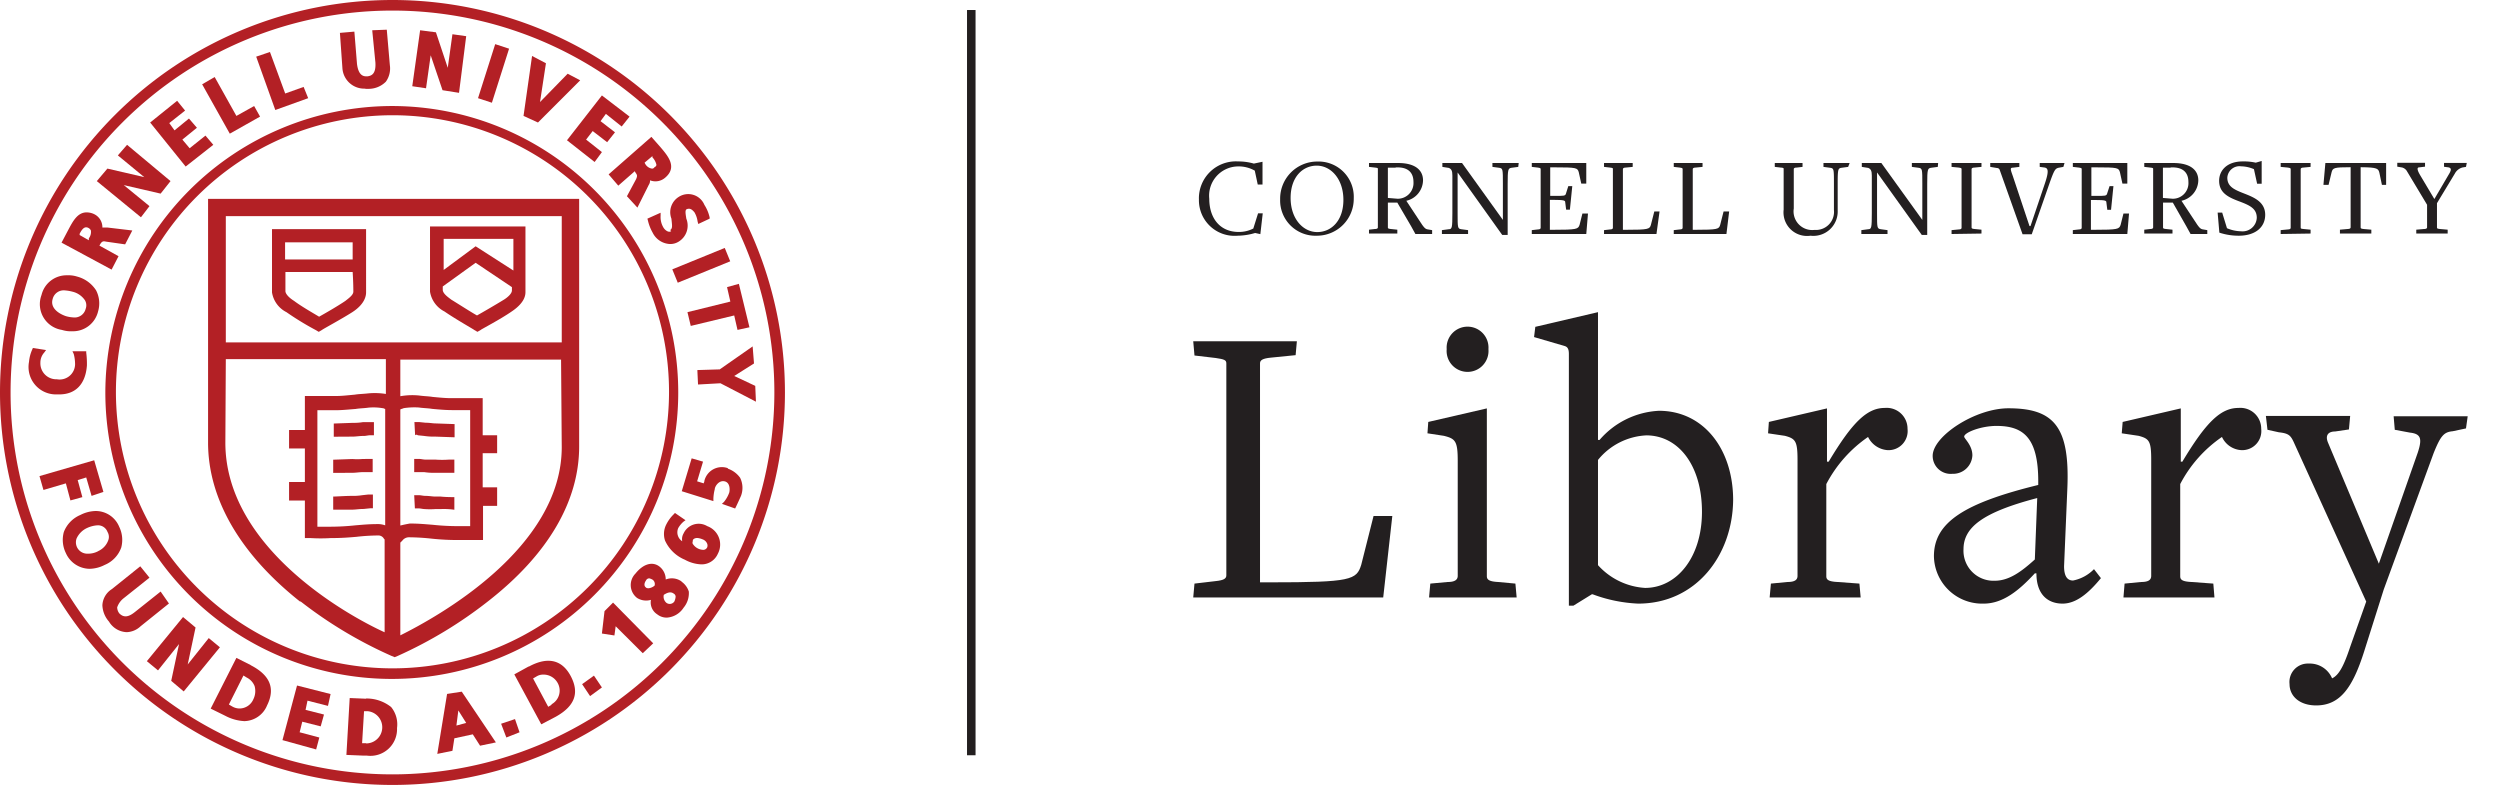 <svg xmlns="http://www.w3.org/2000/svg" xmlns:xlink="http://www.w3.org/1999/xlink" id="Layer_1" data-name="Layer 1" viewBox="0 0 219.76 69"><defs><style>.cls-1,.cls-4{fill:none;}.cls-2{clip-path:url(#clip-path);}.cls-3{fill:#b32025;}.cls-4{stroke:#231f20;stroke-miterlimit:10;stroke-width:0.75px;}.cls-5{fill:#231f20;}</style><clipPath id="clip-path"><rect class="cls-1" width="219.76" height="69"></rect></clipPath></defs><g class="cls-2"><path class="cls-3" d="M26.4,52.85a38.06,38.06,0,0,0,8,4.8l.29.12.29-.12a38.14,38.14,0,0,0,7.93-4.8c5.27-4.11,8-8.8,8-13.6V17.48H18.29V38.9c0,4.92,2.78,9.78,8.11,14m7.46-6.72a1.87,1.87,0,0,0-.58-.11h-.05c-.81,0-1.39.06-2,.11a21.19,21.19,0,0,1-2.2.12H27.9V36.06h1.62c.52,0,1.1-.06,1.74-.11.35-.06.75-.06,1.16-.12a4.89,4.89,0,0,1,1.27.06c.06,0,.12.06.17.06Zm15.52-6.88c0,8.91-10.94,14.93-14.19,16.55V47.7l.18-.18a.72.72,0,0,1,.58-.29,19.48,19.48,0,0,1,2,.12,21.27,21.27,0,0,0,2.25.12h2.26v-3H43.7V42.84H42.43v-3H43.7V38.26H42.43V35H39.65c-.46,0-1-.05-1.62-.11-.35-.06-.75-.06-1.16-.12a5.94,5.94,0,0,0-1.68.06h0V31.61H49.32ZM35.19,46.19V36c.06-.06.18-.06.29-.12a6.22,6.22,0,0,1,1.33-.06c.41.06.82.06,1.16.12.64.06,1.22.11,1.74.11h1.62V46.25h-1.1a21.19,21.19,0,0,1-2.2-.12c-.64-.05-1.22-.11-2-.11-.34.06-.57.11-.81.17M19.85,19H49.38V30.1H19.85Zm0,12.57H33.92v3.06a6.23,6.23,0,0,0-1.56-.05c-.41.05-.81.05-1.16.11-.64.06-1.16.12-1.62.12H26.8V37.8H25.41v1.62H26.8v2.95H25.41V44H26.8v3.3h.52a14.47,14.47,0,0,0,1.74,0c1,0,1.68-.06,2.26-.11a17.91,17.91,0,0,1,1.91-.12.55.55,0,0,1,.52.29l.06.06v8.16c-3.3-1.5-14-7.47-14-16.67Z"></path><path class="cls-3" d="M32.18,20.14H23.91V25.7a2.36,2.36,0,0,0,1.27,1.74A25.22,25.22,0,0,0,27.73,29l.29.17.29-.17c.05-.06,1.67-.93,2.66-1.56,1.16-.75,1.21-1.51,1.21-1.74V20.14ZM25.06,21.3H31v1.51H25.06Zm6,4.34c0,.29-.41.58-.7.81-.69.47-1.79,1.1-2.31,1.39-.47-.29-1.51-.87-2.2-1.39-.47-.29-.76-.63-.76-.86V23.91H31c.06.92.06,1.62.06,1.73"></path><path class="cls-3" d="M46.19,19.91H37.8v5.73a2.38,2.38,0,0,0,1.27,1.74c1,.69,2.55,1.56,2.61,1.62l.29.17.29-.17c.05-.06,1.73-.93,2.72-1.62,1.21-.81,1.21-1.5,1.21-1.74V19.91ZM45,25.53c0,.29-.41.63-.7.81-.75.46-1.85,1.1-2.37,1.39-.52-.29-1.51-.93-2.26-1.39-.23-.18-.75-.52-.75-.87v-.29l2.89-2.08L45,25.24Zm-3.19-3.88L39,23.73V21h6.13v2.78Z"></path><path class="cls-3" d="M36.7,38.26l.58.06a5.71,5.71,0,0,0,1,.06l1.68.06V37.28l-1.68-.06c-.23,0-.52-.06-.87-.06l-.57-.06h-.41l.06,1.16a.17.17,0,0,1,.23,0"></path><path class="cls-3" d="M38.26,40.4c-.23,0-.52,0-.87,0-.17,0-.4-.06-.57-.06h-.41v1.16h.29c.23,0,.4,0,.58,0a5.11,5.11,0,0,0,.92.06h1.74V40.4h-.46a8.28,8.28,0,0,1-1.22,0"></path><path class="cls-3" d="M38.26,43.65c-.23,0-.52-.06-.87-.06-.17,0-.4-.06-.57-.06h-.41l.06,1.16h.29c.23,0,.4.06.58.06a6.39,6.39,0,0,0,.92,0h.47a6.39,6.39,0,0,1,1.21.06V43.7c-.17,0-.75,0-1.21-.05Z"></path><path class="cls-3" d="M31,38.38c.29,0,.58-.06,1-.06.18,0,.35-.06.58-.06h.29V37.11h-.4c-.24,0-.41,0-.58,0a4.87,4.87,0,0,1-.87.06l-1.68.06v1.16Z"></path><path class="cls-3" d="M31.84,40.35a5.83,5.83,0,0,1-.87,0l-1.68.06v1.16L31,41.56c.29,0,.58-.06,1-.06l.52,0h.24l0-1.16h-.4Z"></path><path class="cls-3" d="M31.84,43.53a5.17,5.17,0,0,1-.93.06c-.52,0-1.39.06-1.62.06V44.8c.23,0,1.1,0,1.68,0,.29,0,.58-.06,1-.06l.58-.06h.23V43.47h-.4Z"></path><path class="cls-3" d="M5.21,34.67c1.45,0,2.31-.92,2.43-2.54A7.47,7.47,0,0,0,7.58,31v-.12H6.37l.11.23a3.56,3.56,0,0,1,.12.93A1.36,1.36,0,0,1,5,33.34a1.4,1.4,0,0,1-1.45-1.45A1.31,1.31,0,0,1,3.88,31l.17-.23-1.16-.18-.05.12a3.39,3.39,0,0,0-.29,1.1A2.41,2.41,0,0,0,5,34.67Z"></path><path class="cls-3" d="M5.44,29a2.64,2.64,0,0,0,.93.12,2.27,2.27,0,0,0,2.25-1.74,2.49,2.49,0,0,0-.17-1.85,2.83,2.83,0,0,0-1.68-1.22,2.5,2.5,0,0,0-.87-.11,2.26,2.26,0,0,0-2.25,1.73A2.29,2.29,0,0,0,5.44,29m-.81-2.72a1,1,0,0,1,1.1-.75,3.58,3.58,0,0,1,.64.11,1.83,1.83,0,0,1,1.1.76.88.88,0,0,1,.06.75,1,1,0,0,1-1.11.75,2.78,2.78,0,0,1-.63-.11c-.7-.24-1.39-.76-1.16-1.51"></path><path class="cls-3" d="M10.42,22.52l-1.68-.93.06-.11c.17-.29.29-.29.52-.24l1.68.24.63-1.22L9.44,20H9a1.28,1.28,0,0,0-.69-1.16,1.53,1.53,0,0,0-.7-.17c-.81,0-1.22.81-1.62,1.56l-.58,1.1,4.4,2.37ZM7.81,21l0,.12L7,20.66l0-.11c.18-.35.41-.7.76-.52a.47.47,0,0,1,.23.23.93.93,0,0,1-.18.69"></path><polygon class="cls-3" points="13.14 18.12 10.88 16.27 14.12 17.02 14.99 15.92 11.17 12.73 10.36 13.66 12.68 15.57 9.44 14.82 8.51 15.92 12.39 19.1 13.14 18.12"></polygon><polygon class="cls-3" points="18.75 12.73 18.06 11.92 16.67 13.03 16.03 12.27 17.31 11.23 16.61 10.42 15.34 11.46 14.88 10.82 16.27 9.72 15.57 8.86 13.2 10.77 16.32 14.64 18.75 12.73"></polygon><polygon class="cls-3" points="22.86 10.25 22.34 9.32 20.78 10.19 18.87 6.77 17.77 7.41 20.2 11.75 22.86 10.25"></polygon><polygon class="cls-3" points="27.09 8.63 26.69 7.64 25.07 8.22 23.73 4.57 22.52 4.98 24.2 9.67 27.09 8.63"></polygon><path class="cls-3" d="M32.13,7.81h.29a2.14,2.14,0,0,0,1.5-.63,2,2,0,0,0,.35-1.45L34,2.61l-1.28.05L33,5.5c.06,1-.34,1.16-.69,1.21h-.12c-.28,0-.69-.11-.81-1.1l-.23-2.83-1.27.11L30.1,6a1.92,1.92,0,0,0,2,1.79"></path><polygon class="cls-3" points="37.86 4.86 38.9 7.93 40.35 8.16 40.98 3.18 39.77 3.01 39.36 5.96 38.32 2.84 36.93 2.66 36.24 7.58 37.45 7.76 37.86 4.86"></polygon><polygon class="cls-3" points="44.75 4.28 43.53 3.88 42.02 8.63 43.24 9.03 44.75 4.28"></polygon><polygon class="cls-3" points="51 7.06 49.9 6.48 47.47 8.97 47.99 5.56 46.77 4.92 46.02 10.19 47.29 10.77 51 7.06"></polygon><polygon class="cls-3" points="52.27 14.24 52.91 13.37 51.52 12.27 52.1 11.52 53.37 12.5 54.06 11.63 52.79 10.65 53.26 10.01 54.65 11.12 55.34 10.25 52.91 8.39 49.84 12.33 52.27 14.24"></polygon><path class="cls-3" d="M54.35,16.32l1.45-1.27.06.12c.17.23.17.29.06.57l-.81,1.51.92,1,1-2a.64.64,0,0,0,.11-.4,1.3,1.3,0,0,0,1.33-.23c1.1-.93.24-1.91-.4-2.67l-.81-.92-3.76,3.3Zm3-2.6,0,.11a1.42,1.42,0,0,1,.35.64c0,.12-.06.17-.17.23a.23.23,0,0,1-.23.12.82.82,0,0,1-.58-.41l-.06-.11Z"></path><path class="cls-3" d="M59,20.32c-.24.17-.58-.12-.7-.35a1.8,1.8,0,0,1-.23-1V18.7l-1.16.52.06.23a4,4,0,0,0,.4,1,1.78,1.78,0,0,0,1.51,1,1.39,1.39,0,0,0,.81-.23,1.65,1.65,0,0,0,.64-2c-.06-.4-.12-.69,0-.81a.45.45,0,0,1,.24-.06c.23,0,.4.24.46.29a2.12,2.12,0,0,1,.29.82l.06.23,1-.47v-.11a3.45,3.45,0,0,0-.46-1.1,1.54,1.54,0,0,0-2.26-.7,1.59,1.59,0,0,0-.64,1.91c.06.58.12.87-.11,1"></path><rect class="cls-3" x="59.16" y="22.69" width="4.98" height="1.27" transform="translate(-4.25 25.01) rotate(-22.19)"></rect><polygon class="cls-3" points="64.2 26.51 60.43 27.44 60.72 28.65 64.54 27.73 64.83 29 65.88 28.77 64.95 24.95 63.91 25.24 64.2 26.51"></polygon><polygon class="cls-3" points="61.3 32.53 61.36 33.8 63.33 33.69 66.45 35.31 66.39 33.92 64.54 33.05 66.28 31.95 66.16 30.45 63.27 32.47 61.3 32.53"></polygon><polygon class="cls-3" points="6.19 43.99 7.24 43.7 6.83 42.2 7.58 41.97 8.05 43.59 9.09 43.24 8.28 40.46 3.47 41.85 3.82 43.07 5.79 42.49 6.19 43.99"></polygon><path class="cls-3" d="M10.65,48.16a2.62,2.62,0,0,0-.17-1.85,2.23,2.23,0,0,0-2.09-1.39,3.07,3.07,0,0,0-1.33.35,2.65,2.65,0,0,0-1.45,1.5,2.62,2.62,0,0,0,.18,1.85A2.31,2.31,0,0,0,7.87,50a3,3,0,0,0,1.33-.34,2.59,2.59,0,0,0,1.45-1.51m-2,.29a1.85,1.85,0,0,1-.92.23,1,1,0,0,1-1-1.33,1.86,1.86,0,0,1,.93-.93,2.56,2.56,0,0,1,.87-.23.89.89,0,0,1,.92.58.84.84,0,0,1,.06.75,1.65,1.65,0,0,1-.87.93"></path><path class="cls-3" d="M14.12,52l-2.25,1.79c-.58.47-1,.52-1.39.12a.91.91,0,0,1-.18-.52,1.71,1.71,0,0,1,.58-.81l2.26-1.8-.81-1-2.49,2A1.78,1.78,0,0,0,9,53.2a2.29,2.29,0,0,0,.58,1.44,1.9,1.9,0,0,0,1.56.93,1.87,1.87,0,0,0,1.22-.52l2.49-2Z"></path><polygon class="cls-3" points="18.35 56.09 16.5 58.41 17.19 55.16 16.09 54.24 12.91 58.12 13.89 58.93 15.74 56.61 15.05 59.85 16.15 60.78 19.33 56.9 18.35 56.09"></polygon><path class="cls-3" d="M22.05,58.47l-1.27-.64-2.26,4.46,1.28.63a4,4,0,0,0,1.68.47,2.21,2.21,0,0,0,2-1.39c.75-1.51.23-2.67-1.45-3.53m.24,3a1.33,1.33,0,0,1-1.22.81,1.3,1.3,0,0,1-.64-.18l-.29-.17,1.28-2.55.29.18a1.43,1.43,0,0,1,.69.75,1.62,1.62,0,0,1-.11,1.16"></path><polygon class="cls-3" points="24.83 65.06 27.79 65.88 28.07 64.83 26.34 64.37 26.57 63.44 28.19 63.85 28.48 62.81 26.86 62.4 27.03 61.59 28.83 62.05 29.06 61.01 26.11 60.26 24.83 65.06"></polygon><path class="cls-3" d="M32.18,61.42l-1.44-.06-.29,5,1.45.06h.34A2.34,2.34,0,0,0,34.9,64a2.41,2.41,0,0,0-.52-1.85,3.48,3.48,0,0,0-2.2-.75m0,3.93h-.35L32,62.52h.35a1.42,1.42,0,0,1-.17,2.83"></path><path class="cls-3" d="M39.3,61l-.86,5.27L39.77,66l.17-1.1,1.62-.35.64,1,1.39-.29-3-4.46Zm.82,2.78.17-1.33.69,1.1Z"></path><polygon class="cls-3" points="44.05 63.62 44.51 64.83 45.67 64.37 45.27 63.21 44.05 63.62"></polygon><path class="cls-3" d="M46.48,58.58l-1.27.7,2.37,4.39L48.86,63c1.67-.93,2.08-2.08,1.33-3.53s-2-1.8-3.71-.87m2,3.36-.29.17-1.33-2.49.29-.17a1.1,1.1,0,0,1,.63-.17A1.41,1.41,0,0,1,49,60a1.37,1.37,0,0,1-.52,1.91"></path><polygon class="cls-3" points="51.17 60.14 51.87 61.19 52.91 60.43 52.21 59.39 51.17 60.14"></polygon><polygon class="cls-3" points="53.14 53.72 52.91 55.69 54.01 55.86 54.12 55.05 56.5 57.42 57.42 56.55 53.89 52.97 53.14 53.72"></polygon><path class="cls-3" d="M59.91,51.11a1.47,1.47,0,0,0-1.39-.17,1.43,1.43,0,0,0-.58-1.16c-.63-.46-1.44-.17-2.08.64A1.43,1.43,0,0,0,56,52.56a1.49,1.49,0,0,0,1.22.17A1.24,1.24,0,0,0,57.77,54a1.32,1.32,0,0,0,.87.29,1.9,1.9,0,0,0,1.45-.87A2,2,0,0,0,60.55,52a1.69,1.69,0,0,0-.64-.87m-2.37.35a1,1,0,0,1-.52.23c-.06,0-.18,0-.23-.06-.24-.17-.12-.46,0-.63a.31.31,0,0,1,.29-.18,1.1,1.1,0,0,1,.29.12.47.47,0,0,1,.17.52m1.74,1.39a.49.49,0,0,1-.7.12.71.71,0,0,1-.23-.7c.35-.23.64-.29.87-.11a.31.31,0,0,1,.17.28,1.25,1.25,0,0,1-.11.41"></path><path class="cls-3" d="M62.17,46.25a1.46,1.46,0,0,0-2.08.64,1,1,0,0,0-.12.69.94.94,0,0,1-.35-1.16,2.17,2.17,0,0,1,.47-.57l.17-.12-.93-.64-.11.12a3.27,3.27,0,0,0-.64.87,1.84,1.84,0,0,0-.12,1.44A3.31,3.31,0,0,0,60.2,49.2a3.25,3.25,0,0,0,1.45.41,1.55,1.55,0,0,0,1.45-.93,1.72,1.72,0,0,0-.93-2.43m0,1.85a.38.38,0,0,1-.41.23,1.13,1.13,0,0,1-.86-.52c-.06-.11,0-.17,0-.29s.17-.23.4-.23a1.65,1.65,0,0,1,.46.12.67.67,0,0,1,.41.4.46.46,0,0,1,0,.29"></path><path class="cls-3" d="M64,41.16a1.58,1.58,0,0,0-2.08,1.1c0,.11-.06.17-.06.23l-.58-.18.52-1.73-1-.29-.87,2.89,2.78.87v-.23a3.78,3.78,0,0,1,.12-.81c0-.23.34-.81.86-.7s.47.81.41,1a2.82,2.82,0,0,1-.46.81l-.18.17,1.16.41.06-.12c.17-.35.35-.75.46-1A2,2,0,0,0,65.06,42a2.21,2.21,0,0,0-1.1-.81"></path><path class="cls-3" d="M9.26,34.5A25.18,25.18,0,1,0,34.44,9.32,25.25,25.25,0,0,0,9.26,34.5M34.5,10.13A24.31,24.31,0,1,1,10.19,34.44,24.34,24.34,0,0,1,34.5,10.13"></path><path class="cls-3" d="M34.5,0A34.5,34.5,0,1,0,69,34.5,34.52,34.52,0,0,0,34.5,0m0,68.07A33.57,33.57,0,1,1,68.07,34.5,33.6,33.6,0,0,1,34.5,68.07"></path><line class="cls-4" x1="85.38" y1="0.88" x2="85.38" y2="66.39"></line></g><path class="cls-5" d="M121.59,52.52h-16.7L105,51.3l1.87-.22c.68-.07.93-.21.93-.5V31.94c0-.29-.18-.36-.93-.47L105,31.25,104.89,30H114l-.11,1.22-2.2.22c-.68.07-.93.21-.93.5V51.19h.9c7.12,0,7.59-.21,8-1.55l1.08-4.28h1.65Z"></path><path class="cls-5" d="M125.62,52.52l.11-1.22,1.52-.14c.61,0,.89-.18.89-.54V40.5c0-1.73-.21-1.94-1.22-2.19l-1.44-.22.07-1,5.15-1.19V50.65c0,.29.18.47,1,.51l1.51.14.11,1.22ZM129,32.69a1.84,1.84,0,0,1-1.83-2,1.84,1.84,0,1,1,3.67,0A1.84,1.84,0,0,1,129,32.69Z"></path><path class="cls-5" d="M144,53.06a13,13,0,0,1-4-.82h-.07l-1.62,1h-.4V31.11c0-.4-.1-.61-.36-.69l-2.7-.79.11-.9,5.51-1.29V38.67h.14a7.36,7.36,0,0,1,5.22-2.56c3.93,0,6.52,3.38,6.52,7.85C152.3,48.82,149.09,53.06,144,53.06Zm.75-14.79a5.83,5.83,0,0,0-4.28,2.16v9.25a6.07,6.07,0,0,0,4.14,2c2.77,0,5-2.66,5-6.69S147.58,38.27,144.7,38.27Z"></path><path class="cls-5" d="M165.94,39.57a2.07,2.07,0,0,1-1.73-1.16,11.49,11.49,0,0,0-3.67,4.14v8.1c0,.29.15.47,1,.51l1.91.14.11,1.22h-8l.11-1.22,1.44-.14c.65,0,.9-.18.9-.54V40.43c0-1.66-.18-1.87-1.11-2.12l-1.48-.22.07-1,5.11-1.19v4.68h.15c2.09-3.49,3.38-4.72,4.93-4.72a1.83,1.83,0,0,1,2,1.84A1.68,1.68,0,0,1,165.94,39.57Z"></path><path class="cls-5" d="M181.31,53.06c-1.29,0-2.3-.79-2.3-2.66h-.14c-1.37,1.48-2.78,2.66-4.5,2.66A4.24,4.24,0,0,1,170,48.89c0-3,2.73-4.68,9.17-6.26V42.3c0-3.85-1.33-4.86-3.67-4.86-1.36,0-2.84.58-2.84.94,0,.18.72.75.72,1.65a1.7,1.7,0,0,1-1.77,1.62,1.58,1.58,0,0,1-1.72-1.58c0-1.73,3.74-4.18,6.66-4.18,4,0,5.4,1.62,5.18,7l-.29,6.88c0,.83.25,1.26.79,1.26a3.51,3.51,0,0,0,1.84-1l.61.79C183.55,52.2,182.47,53.06,181.31,53.06Zm-2.23-9.28c-4.82,1.26-6.48,2.59-6.48,4.5a2.64,2.64,0,0,0,2.74,2.77c1.26,0,2.34-.79,3.53-1.87Z"></path><path class="cls-5" d="M197.05,39.57a2,2,0,0,1-1.73-1.16,11.4,11.4,0,0,0-3.67,4.14v8.1c0,.29.14.47,1,.51l1.91.14.1,1.22h-8l.1-1.22,1.45-.14c.64,0,.89-.18.89-.54V40.43c0-1.66-.17-1.87-1.11-2.12l-1.48-.22.08-1,5.11-1.19v4.68h.14c2.09-3.49,3.38-4.72,4.93-4.72a1.83,1.83,0,0,1,2,1.84A1.68,1.68,0,0,1,197.05,39.57Z"></path><path class="cls-5" d="M216.77,37.66l-1.18.25c-.76.07-1.05.4-1.66,1.91l-4.39,12-1.73,5.47c-1,3.13-2.09,4.72-4.21,4.72-1.44,0-2.34-.8-2.34-1.88a1.62,1.62,0,0,1,1.69-1.8,2.13,2.13,0,0,1,2.05,1.3c.62-.29,1.05-1.15,1.59-2.77L208,52.88v0L201.69,39c-.32-.72-.47-.9-1.37-1l-1-.22-.14-1.22h7.41l-.11,1.19-1.22.18c-.58,0-.9.32-.61,1l4.46,10.62,3.42-9.76c.4-1.22.29-1.65-.68-1.76l-1.34-.25-.1-1.19h6.51Z"></path><path class="cls-5" d="M110.79,20.58l-.46-.1a5.59,5.59,0,0,1-1.54.24,3.13,3.13,0,0,1-3.4-3.17,3.25,3.25,0,0,1,3.44-3.36,5,5,0,0,1,1.39.19l.76-.16v2h-.42L110.3,15a2.87,2.87,0,0,0-1.53-.37,2.57,2.57,0,0,0-2.47,2.84c0,1.71.94,2.92,2.59,2.92a2.78,2.78,0,0,0,1.28-.3l.42-1.34H111Z"></path><path class="cls-5" d="M115.75,20.72a3.1,3.1,0,0,1-3.22-3.21,3.26,3.26,0,0,1,3.25-3.31A3.1,3.1,0,0,1,119,17.43,3.24,3.24,0,0,1,115.75,20.72Zm0-6.16c-1.24,0-2.3,1-2.3,2.84s1.1,3,2.34,3,2.3-1,2.3-2.83S117,14.56,115.74,14.56Z"></path><path class="cls-5" d="M125,19.74c.24.34.34.39.48.42l.41.07,0,.34h-1.47l-.38-.69-1.21-2.07H122V20c0,.08.06.11.26.13l.57.06,0,.34h-2.49l0-.34.52-.06c.19,0,.26-.06.26-.14V14.86c0-.08,0-.1-.26-.13l-.52-.06,0-.34h2.56c1.51,0,2.19.63,2.19,1.53a1.88,1.88,0,0,1-1.47,1.79Zm-2.33-5-.67,0V17.4s.85.07.85.07A1.38,1.38,0,0,0,124.25,16C124.25,15.14,123.74,14.66,122.68,14.72Z"></path><path class="cls-5" d="M133.46,14.67l-.6.08c-.29.05-.33.13-.33,1.42v4.48h-.48l-3.92-5.49h0v3.58c0,1.28,0,1.36.32,1.41l.6.08,0,.34h-2.3l0-.34.6-.08c.29,0,.32-.13.32-1.41v-3.3c0-.42-.08-.58-.31-.68l-.57-.09,0-.34h1.73l3.59,5h0V16.17c0-1.29,0-1.37-.32-1.42l-.6-.08,0-.34h2.31Z"></path><path class="cls-5" d="M139.44,20.57h-4.79l0-.34.52-.06c.19,0,.26-.06.26-.14V14.86c0-.08-.05-.1-.26-.13l-.52-.06,0-.34h4.79v1.81H139l-.22-1c-.11-.39-.2-.43-2.13-.43h-.38v2.51h.38c.84,0,.94,0,1-.19l.21-.67h.35L138,18.43h-.33l-.08-.64c0-.16-.07-.22-1-.22h-.35V20.2h.26c2.12,0,2.22-.06,2.35-.43l.25-1h.49Z"></path><path class="cls-5" d="M145.61,20.57H141l0-.34.52-.06c.19,0,.26-.06.26-.14V14.86c0-.08,0-.1-.26-.13l-.52-.06,0-.34h2.52l0,.34-.6.06c-.19,0-.26.06-.26.14V20.2h.25c2,0,2.1-.06,2.21-.43l.3-1.18h.46Z"></path><path class="cls-5" d="M151.76,20.57h-4.63l0-.34.52-.06c.19,0,.26-.06.26-.14V14.86c0-.08-.05-.1-.26-.13l-.52-.06,0-.34h2.53l0,.34-.6.06c-.19,0-.26.06-.26.14V20.2H149c2,0,2.1-.06,2.21-.43l.3-1.18H152Z"></path><path class="cls-5" d="M162.46,14.67l-.59.08c-.3.05-.33.13-.33,1.42v2.34a2.14,2.14,0,0,1-2.39,2.21,2.07,2.07,0,0,1-2.36-2.29V14.86c0-.08,0-.11-.26-.13l-.52-.06,0-.34h2.44l0,.34-.51.06c-.19,0-.26.06-.26.14v3.46a1.64,1.64,0,0,0,1.82,1.88,1.59,1.59,0,0,0,1.71-1.75V16.17c0-1.29,0-1.37-.32-1.42l-.6-.08,0-.34h2.3Z"></path><path class="cls-5" d="M170.34,14.67l-.6.08c-.29.05-.33.13-.33,1.42v4.48h-.48L165,15.16h0v3.58c0,1.28,0,1.36.33,1.41l.59.08,0,.34h-2.3l0-.34.6-.08c.29,0,.32-.13.32-1.41v-3.3c0-.42-.08-.58-.31-.68l-.57-.09,0-.34h1.72l3.6,5h0V16.17c0-1.29,0-1.37-.32-1.42l-.6-.08,0-.34h2.31Z"></path><path class="cls-5" d="M171.55,20.57l0-.34.62-.06c.19,0,.26-.06.26-.14V14.86c0-.08-.05-.1-.26-.13l-.62-.06,0-.34h2.63l0,.34-.61.06c-.19,0-.26.06-.26.14V20c0,.08.05.11.26.13l.61.06,0,.34Z"></path><path class="cls-5" d="M181.38,14.67l-.39.07c-.33.07-.41.18-.85,1.43l-1.54,4.42h-.81l-2-5.63a.25.25,0,0,0-.24-.19l-.6-.1,0-.34h2.56l0,.34-.57.07c-.27,0-.21.16,0,.75l1.46,4.38h.09l1.25-3.7c.4-1.18.3-1.41-.06-1.45l-.38-.05,0-.34h2.18Z"></path><path class="cls-5" d="M187,20.57h-4.79l0-.34.52-.06c.19,0,.26-.06.26-.14V14.86c0-.08-.05-.1-.26-.13l-.52-.06,0-.34H187v1.81h-.43l-.22-1c-.11-.39-.2-.43-2.13-.43h-.38v2.51h.38c.84,0,.94,0,1-.19l.22-.67h.34l-.21,2.08h-.33l-.08-.64c0-.16-.06-.22-1-.22h-.36V20.2h.27c2.11,0,2.21-.06,2.34-.43l.25-1h.49Z"></path><path class="cls-5" d="M193.14,19.74c.24.34.34.39.48.42l.41.07,0,.34h-1.47l-.38-.69L191,17.81h-.86V20c0,.08.06.11.26.13l.57.06,0,.34h-2.48l0-.34.52-.06c.19,0,.26-.06.26-.14V14.86c0-.08,0-.1-.26-.13l-.52-.06,0-.34h2.55c1.52,0,2.2.63,2.2,1.53a1.88,1.88,0,0,1-1.48,1.79Zm-2.34-5-.67,0V17.4s.85.07.85.07A1.37,1.37,0,0,0,192.37,16C192.37,15.14,191.86,14.66,190.8,14.72Z"></path><path class="cls-5" d="M196.83,20.72a5.39,5.39,0,0,1-1.74-.27l-.15-1.76h.4l.42,1.37a3.25,3.25,0,0,0,1.22.27,1.25,1.25,0,0,0,1.4-1.18c0-.82-.61-1.1-1.57-1.46s-1.74-.75-1.74-1.8c0-.89.67-1.69,2.05-1.7a4.79,4.79,0,0,1,1.17.11l.52-.15v2h-.4l-.28-1.28a3,3,0,0,0-1.13-.25,1.07,1.07,0,0,0-1.21,1c0,.81.66,1.07,1.53,1.41s1.8.75,1.8,1.85S198.25,20.71,196.83,20.72Z"></path><path class="cls-5" d="M200.48,20.57l0-.34.62-.06c.19,0,.26-.06.26-.14V14.86c0-.08-.06-.1-.26-.13l-.62-.06,0-.34h2.63l0,.34-.62.06c-.18,0-.25.06-.25.14V20c0,.08,0,.11.25.13l.62.06,0,.34Z"></path><path class="cls-5" d="M209.38,16.25l-.22-1.05c-.09-.37-.16-.49-1.58-.5h-.07V20c0,.08.06.11.26.13l.68.06,0,.34h-2.76l0-.34.68-.06c.19,0,.26-.06.26-.14V14.7h-.07c-1.37,0-1.5.06-1.6.43l-.27,1.12h-.45l.17-1.92h5.34v1.92Z"></path><path class="cls-5" d="M216.77,14.67l-.3.05a1.07,1.07,0,0,0-.68.54l-1.57,2.6V20c0,.08.05.11.26.13l.68.06,0,.34h-2.76l0-.34.69-.06c.18,0,.26-.06.26-.14V18L211.55,15a.7.7,0,0,0-.41-.28l-.41-.07,0-.34h2.44l0,.34-.5.06c-.23,0-.21.23.12.77l1.19,2H214l1.3-2.22c.21-.35.17-.5-.08-.55l-.38-.05,0-.34h2Z"></path></svg>